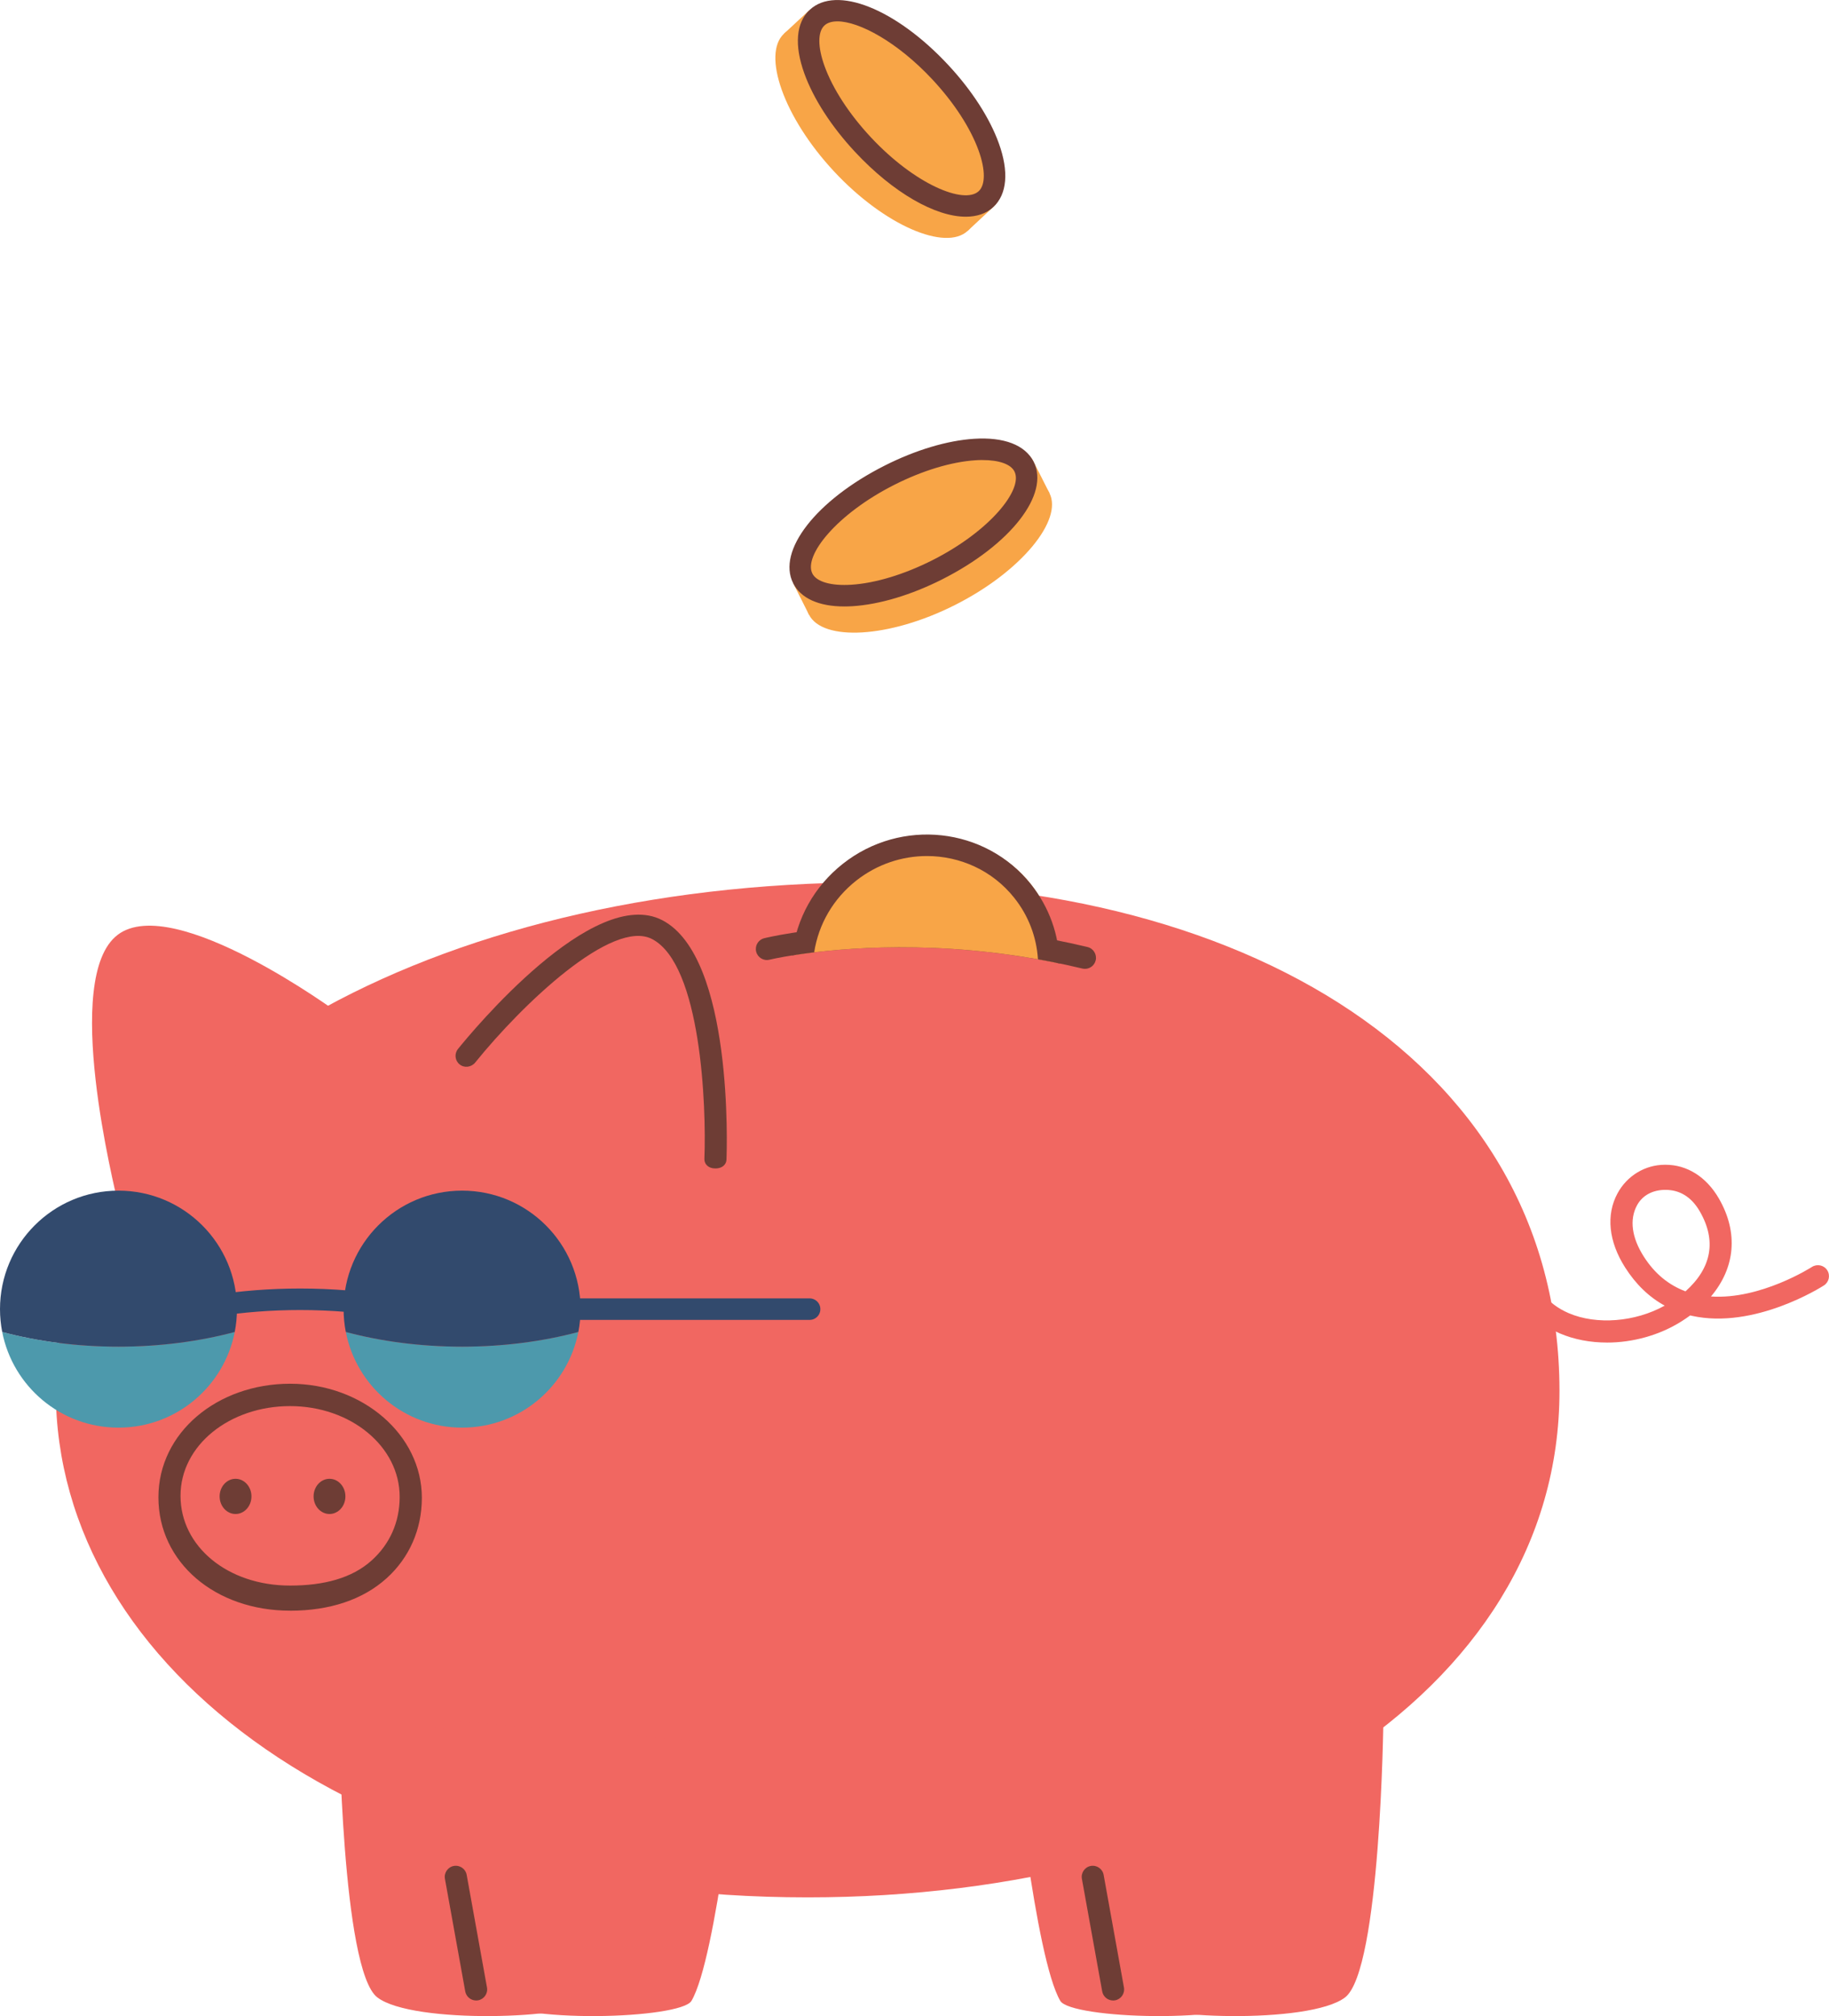<svg xmlns="http://www.w3.org/2000/svg" id="pig_money" data-name="pig money" viewBox="0 0 595.28 656.03"><defs><style> .cls-1 { fill: #6e3d35; } .cls-1, .cls-2, .cls-3, .cls-4, .cls-5 { stroke-width: 0px; } .cls-2 { fill: #f16761; } .cls-3 { fill: #4d99ac; } .cls-4 { fill: #324a6d; } .cls-6 { stroke-linecap: round; } .cls-6, .cls-7 { fill: none; stroke: #324a6d; stroke-miterlimit: 10; stroke-width: 7px; } .cls-5 { fill: #f8a547; } </style></defs><g><g><path class="cls-2" d="M38.33,304.17c-18.39,13.84-.93,82.55.17,87.88l71.75-62.32s-53.53-39.41-71.92-25.57Z"></path><path class="cls-2" d="M507.56,452.5c.09,99.55-109.56,164.9-244.7,164.9-144.34,0-244.7-73.83-244.7-164.9s105.62-158.52,244.7-164.9c134.99-6.19,244.6,54.69,244.7,164.9Z"></path><path class="cls-1" d="M94.43,524.11h0c-24.44,0-42.87-15.76-42.87-36.88s19.23-36.97,42.87-36.97,42.87,16.67,42.87,37.1c0,10.3-4.07,19.5-11.45,26.18-7.76,7.02-18.62,10.58-31.41,10.58ZM94.42,457.54c-19.67,0-35.67,12.73-35.67,29.2s15.33,29.2,35.67,29.2h0c10.98,0,20.17-2.41,26.58-8.21,5.86-5.3,9.08-12.42,9.08-20.66,0-16.46-16-29.53-35.67-29.53Z"></path><path class="cls-1" d="M112.42,486.92c0,3.17-2.32,5.73-5.18,5.73s-5.18-2.57-5.18-5.73,2.32-5.73,5.18-5.73,5.18,2.57,5.18,5.73Z"></path><path class="cls-1" d="M81.84,486.92c0,3.17-2.32,5.73-5.18,5.73s-5.18-2.57-5.18-5.73,2.32-5.73,5.18-5.73,5.18,2.57,5.18,5.73Z"></path><path class="cls-2" d="M110.35,559.82s.89,81.23,12.45,90.12c11.56,8.89,64.42,6.95,67.84,1.14,8.2-13.92,15.29-83.33,15.29-83.33l-95.59-7.93Z"></path><path class="cls-2" d="M144.76,559.82s.89,81.23,12.45,90.12c11.56,8.89,64.42,6.95,67.84,1.14,8.2-13.92,15.29-83.33,15.29-83.33l-95.59-7.93Z"></path><path class="cls-2" d="M425.38,559.82s-.89,81.23-12.45,90.12c-11.56,8.89-64.42,6.95-67.84,1.14-8.2-13.92-15.29-83.33-15.29-83.33l95.59-7.93Z"></path><path class="cls-2" d="M450.24,559.82s-.89,81.23-12.45,90.12c-11.56,8.89-64.42,6.95-67.84,1.14-8.2-13.92-15.29-83.33-15.29-83.33l95.59-7.93Z"></path><ellipse class="cls-1" cx="141.52" cy="417.94" rx="10.2" ry="12.74"></ellipse><ellipse class="cls-1" cx="61.75" cy="417.94" rx="10.2" ry="12.74"></ellipse><path class="cls-1" d="M232.86,380.2h-.14c-1.99,0-3.53-1.22-3.46-3.21.67-17.12-1.08-63.1-17-71.41-12.94-6.77-42.2,21.1-57.6,40.17-1.25,1.54-3.52,1.85-5.06.61-1.55-1.25-1.79-3.48-.54-5.03,4.45-5.52,44.14-53.56,66.53-41.88,23.19,12.1,20.97,75.12,20.86,77.82-.08,1.94-1.67,2.94-3.59,2.94Z"></path><path class="cls-1" d="M362.27,650.95c-1.71,0-3.22-1.22-3.54-2.96l-6.61-36.64c-.35-1.95.95-3.83,2.9-4.18,1.95-.35,3.83.95,4.18,2.91l6.61,36.64c.35,1.96-.95,3.83-2.9,4.18-.22.04-.43.06-.64.06Z"></path><path class="cls-1" d="M154.96,650.95c-1.71,0-3.22-1.22-3.54-2.96l-6.61-36.64c-.35-1.95.95-3.83,2.9-4.18,1.95-.35,3.83.95,4.18,2.91l6.61,36.64c.35,1.96-.95,3.83-2.9,4.18-.22.04-.43.06-.64.06Z"></path><path class="cls-2" d="M523,436.86c-5.4,0-10.67-.98-15.33-2.98-9.25-3.99-15.19-11.47-17.18-21.62-.38-1.95.89-3.84,2.84-4.22,1.94-.39,3.84.89,4.22,2.84,1.51,7.72,6,13.39,12.97,16.4,9.11,3.93,21.71,2.9,31.28-2.43-5.09-2.79-9.41-6.96-12.9-12.46-5.34-8.4-6.24-17.06-2.46-24.06,3.11-5.76,9.01-9.32,15.41-9.32h.27c6.9,0,13.19,3.86,17.3,10.94,6.45,11.13,5.34,22.58-2.55,31.92,16.12,1.09,32.67-9.49,32.85-9.61,1.67-1.07,3.9-.61,4.98,1.06,1.08,1.67.59,3.89-1.08,4.96-.92.59-22.65,14.35-42.93,9.89-.19-.04-.39-.09-.58-.14-.91.67-1.87,1.33-2.88,1.96-7.18,4.53-15.87,6.88-24.24,6.88ZM542.13,387.18h-.16c-3.8,0-7.32,1.58-9.19,5.05-2.5,4.64-1.7,10.49,2.2,16.62,3.55,5.59,8.11,9.28,13.59,11.35,8.48-7.58,10.21-16.46,4.63-26.07-2.82-4.87-6.75-6.95-11.07-6.95Z"></path><path class="cls-1" d="M353.3,315.25c-.34.02-.69-.01-1.04-.09-56.72-13.61-101.37-2.99-101.81-2.88-1.94.48-3.88-.71-4.35-2.64-.47-1.93.71-3.88,2.64-4.35,1.88-.46,46.81-11.14,105.21,2.87,1.93.46,3.12,2.41,2.66,4.34-.38,1.58-1.75,2.67-3.3,2.75Z"></path></g><g><path class="cls-5" d="M341.57,160.47c4.4,8.72-9.09,25.45-30.7,36.37-21.62,10.92-43.17,11.88-47.58,3.16-4.4-8.72,9.56-24.63,31.17-35.55,21.62-10.92,42.7-12.7,47.11-3.99Z"></path><path class="cls-5" d="M336.36,150.15c4.4,8.72-9.56,24.63-31.17,35.55-21.62,10.92-42.47,12.64-46.87,3.92-4.4-8.72,9.33-24.57,30.94-35.48,21.62-10.92,42.7-12.7,47.11-3.99Z"></path><polygon class="cls-5" points="341.57 160.47 263.29 200 258.18 189.85 336.6 150.64 341.57 160.47"></polygon><path class="cls-1" d="M274.81,197.34c-8.31,0-14.18-2.64-16.66-7.56-5.33-10.55,7.48-27.01,29.79-38.28,10.03-5.07,20.36-8.16,29.09-8.72,9.76-.63,16.64,2.03,19.39,7.47t0,0c5.33,10.55-7.48,27.01-29.79,38.28-10.03,5.07-20.36,8.16-29.09,8.72-.93.06-1.85.09-2.73.09ZM319.77,149.69c-.73,0-1.5.02-2.29.08-7.81.5-17.18,3.33-26.39,7.98-18.82,9.51-29.62,23.09-26.69,28.88,1.36,2.7,6.1,4.06,12.69,3.64,7.81-.5,17.18-3.34,26.38-7.98,18.82-9.51,29.62-23.09,26.7-28.88-1.2-2.38-5.02-3.71-10.41-3.71Z"></path></g><g><path class="cls-5" d="M314.94,75.13c-7.14,6.65-26.98-1.63-43.49-19.35-16.51-17.72-23.44-38.15-16.3-44.81,7.14-6.65,26.32,2.31,42.83,20.03,16.51,17.72,24.1,37.47,16.95,44.13Z"></path><path class="cls-5" d="M323.4,67.25c-7.14,6.65-26.32-2.31-42.83-20.03-16.51-17.72-23.97-37.27-16.83-43.93,7.14-6.65,26.19,2.11,42.7,19.83s24.1,37.47,16.95,44.13Z"></path><polygon class="cls-5" points="314.94 75.13 255.16 10.97 263.31 3.4 323 67.62 314.94 75.13"></polygon><path class="cls-1" d="M314.34,70.52c-9.86,0-23.59-7.72-36.08-21.12-7.66-8.22-13.52-17.28-16.48-25.51-3.32-9.2-2.69-16.55,1.77-20.7,8.65-8.06,28.02-.35,45.06,17.94,7.66,8.22,13.52,17.28,16.48,25.51,3.32,9.2,2.69,16.55-1.77,20.7h0c-2.31,2.15-5.39,3.18-8.98,3.18ZM272.55,6.95c-1.81,0-3.26.44-4.23,1.35-2.21,2.06-2.2,7,.04,13.2,2.66,7.36,7.99,15.57,15.02,23.11,14.38,15.43,30.43,22.01,35.17,17.59,2.21-2.06,2.2-7-.04-13.2-2.66-7.36-7.99-15.57-15.02-23.11-11.43-12.27-23.92-18.94-30.94-18.94Z"></path></g><g><path class="cls-5" d="M343.76,313.28c-38.36-7.79-70.15-4.81-84.74-2.58,1.7-10.44,7.35-20.51,16.64-27.86,19-15.02,45.76-12.88,59.78,4.78,5.94,7.48,8.63,16.55,8.32,25.66Z"></path><path class="cls-1" d="M335.61,287.81c-14.85-18.7-42.35-21.71-61.31-6.72-9.27,7.33-15.12,17.78-16.47,29.44,0,.12-.03.24-.04.36.39-.06.8-.13,1.23-.19,1.75-.27,3.75-.55,5.97-.82,1.43-9.21,6.24-17.44,13.65-23.3,6.84-5.4,14.99-8.03,23.05-8.03,10.74,0,21.32,4.66,28.43,13.62,4.61,5.79,7.25,12.72,7.7,19.98,1.96.35,3.94.72,5.94,1.13.37.08.74.15,1.11.23-.19-9.34-3.39-18.28-9.26-25.7Z"></path></g></g><g><g><path class="cls-3" d="M.72,433.42c3.47,17.74,19.08,31.13,37.84,31.13s34.37-13.39,37.84-31.13c-11.49,3.06-24.31,4.78-37.84,4.78s-26.35-1.72-37.84-4.78Z"></path><path class="cls-4" d="M38.56,387.43c-21.3,0-38.56,17.26-38.56,38.56,0,2.54.25,5.03.72,7.43,11.49,3.06,24.31,4.78,37.84,4.78s26.35-1.72,37.84-4.78c.47-2.41.72-4.89.72-7.43,0-21.3-17.26-38.56-38.56-38.56Z"></path></g><g><path class="cls-3" d="M112.55,433.42c3.47,17.74,19.08,31.13,37.84,31.13s34.37-13.39,37.84-31.13c-11.49,3.06-24.31,4.78-37.84,4.78s-26.35-1.72-37.84-4.78Z"></path><path class="cls-4" d="M150.39,387.43c-21.3,0-38.56,17.26-38.56,38.56,0,2.54.25,5.03.72,7.43,11.49,3.06,24.31,4.78,37.84,4.78s26.35-1.72,37.84-4.78c.47-2.41.72-4.89.72-7.43,0-21.3-17.26-38.56-38.56-38.56Z"></path></g><line class="cls-6" x1="161.96" y1="425.99" x2="263.5" y2="425.99"></line><path class="cls-7" d="M154.24,432.1c-16.62-5.92-35.94-9.32-56.56-9.32-19.04,0-36.98,2.9-52.7,8.01"></path></g></svg>